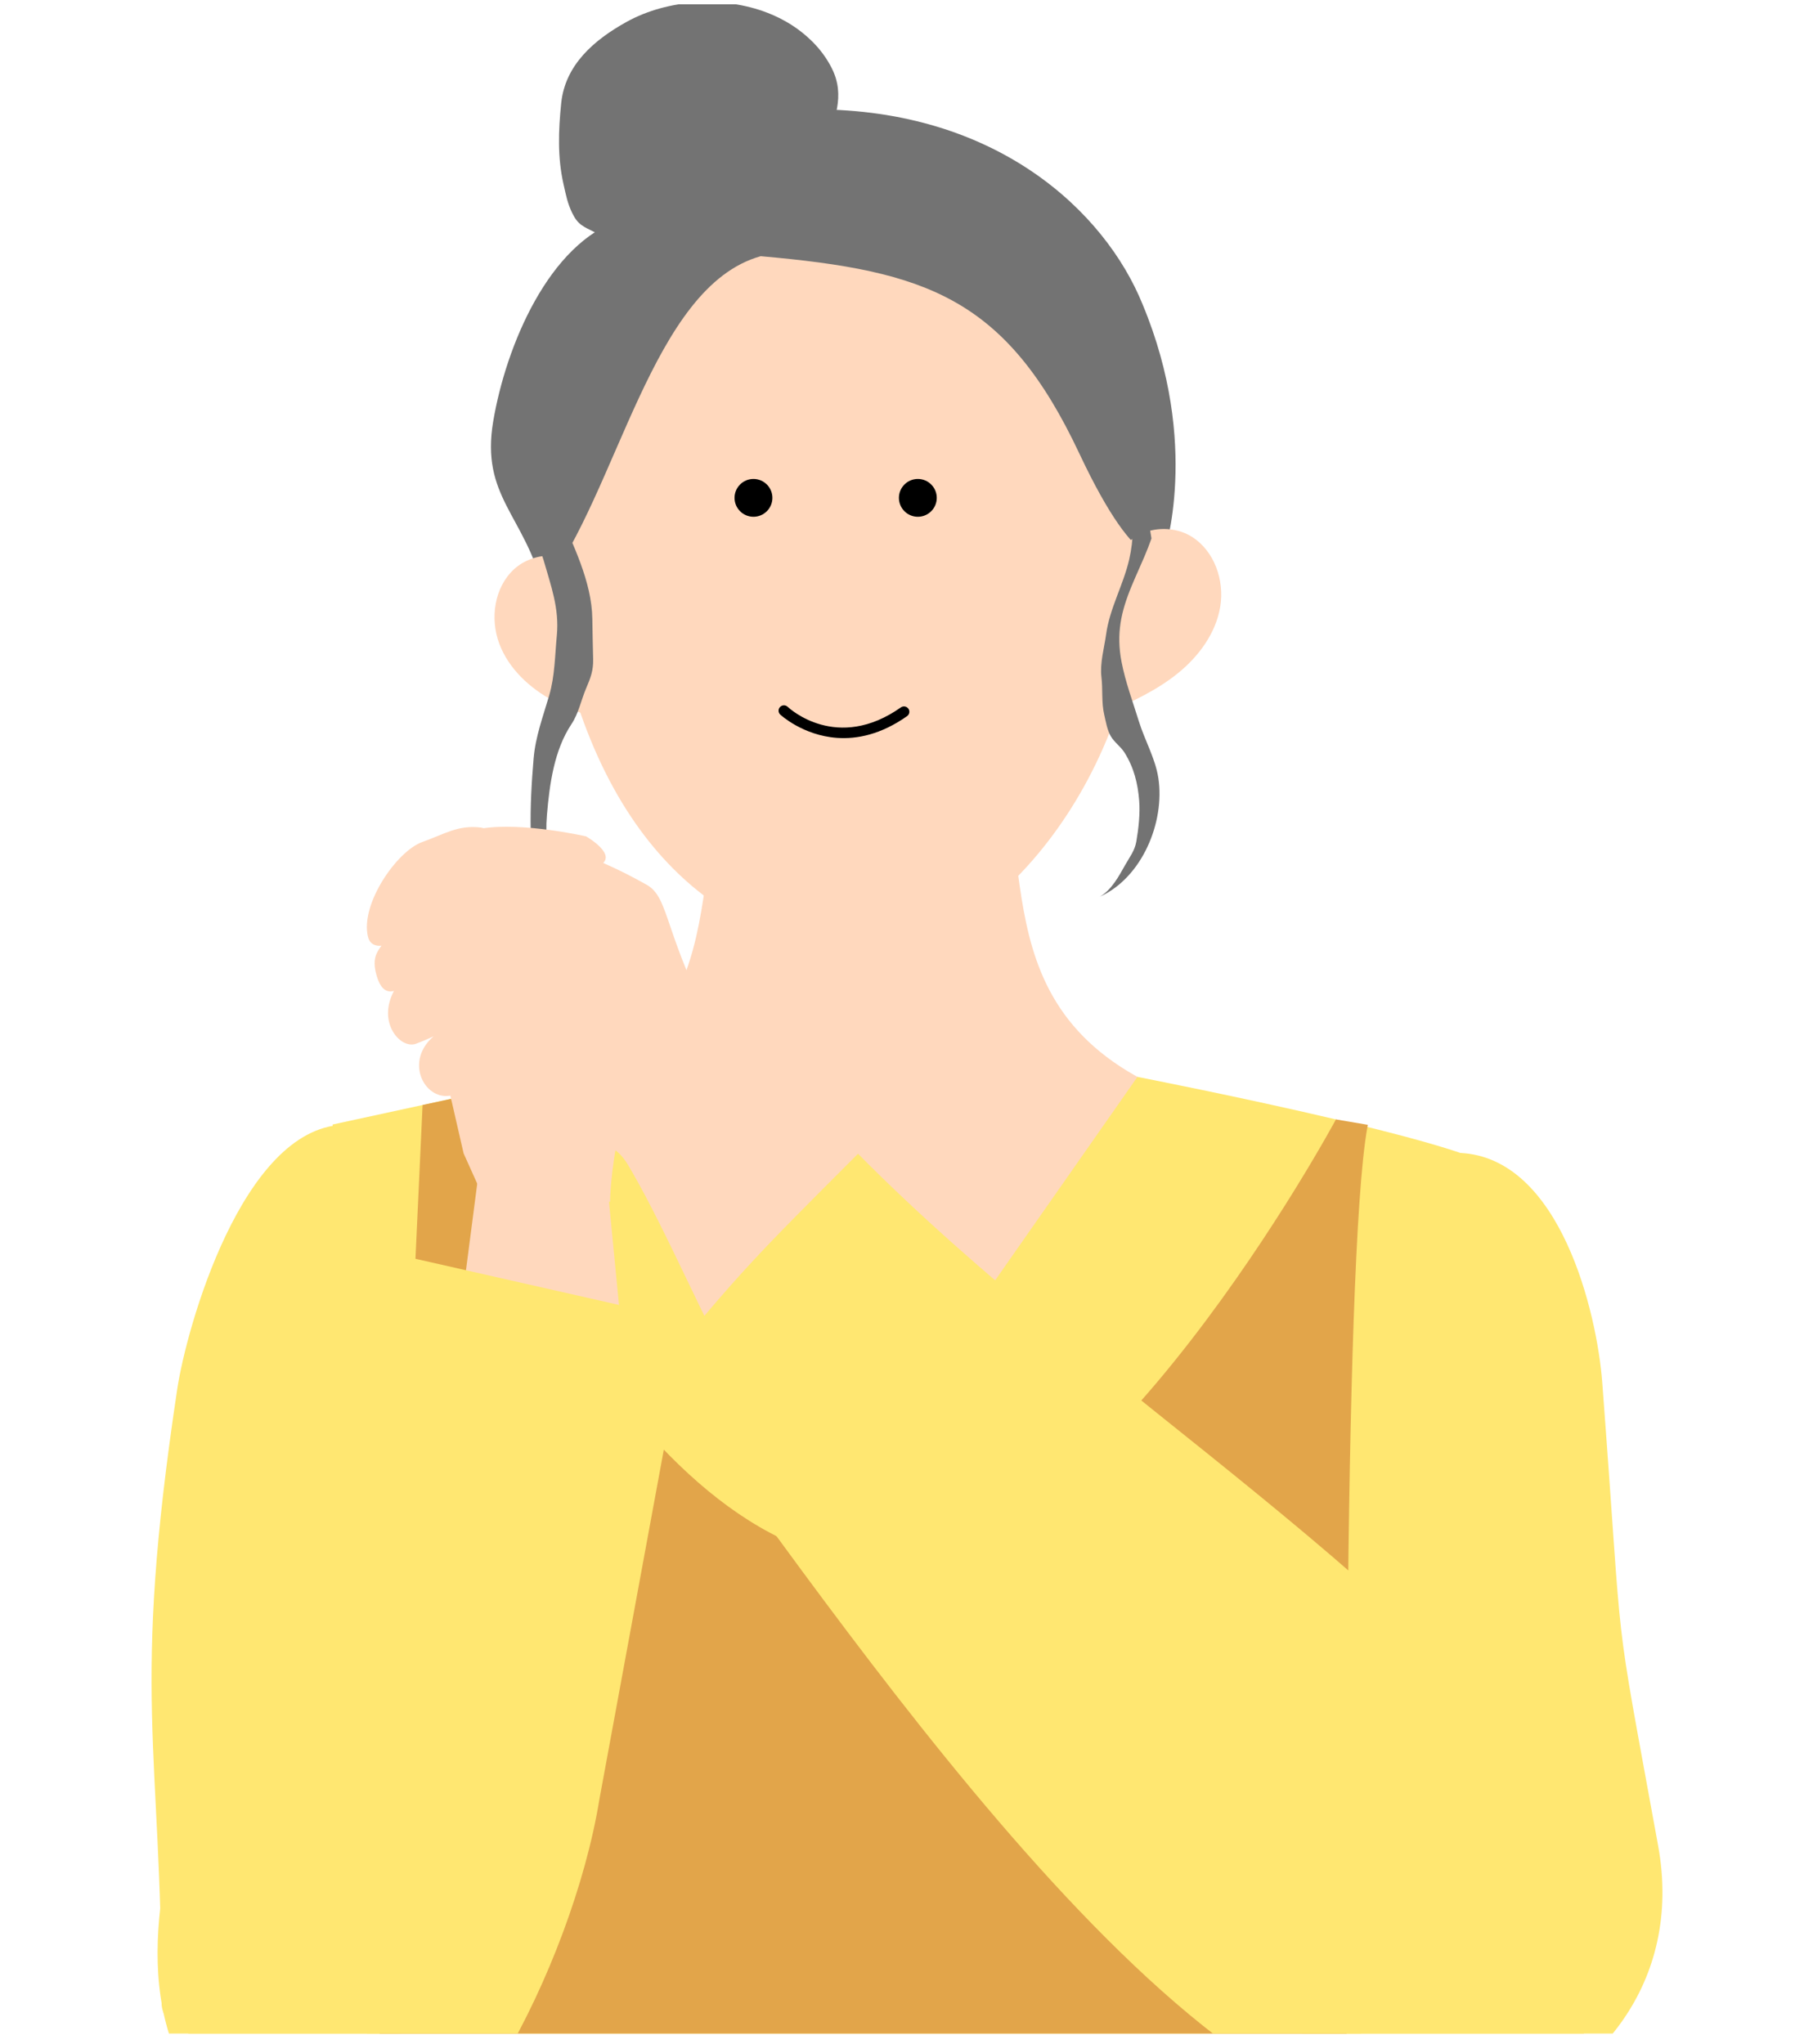 <svg width="90" height="102" viewBox="0 0 90 102" fill="none" xmlns="http://www.w3.org/2000/svg">
<g clip-path="url(#clip0_5318_5142)">
<path d="M35.606 41.155C37.526 41.368 48.516 41.368 50.436 41.155C51.503 47.363 50.441 55.692 70.212 56.742C70.212 72.414 56.724 84.311 43.021 84.311C27.465 84.311 17.784 73.356 17.784 56.024C35.546 56.024 34.539 47.363 35.606 41.155Z" fill="#FFD8BD"/>
<path d="M42.542 6.972C54.971 6.331 57.795 20.855 57.031 29.435C56.04 40.559 48.463 47.307 43.998 47.506C39.482 47.707 32.439 45.575 28.952 35.559C24.797 23.624 27.248 7.761 42.542 6.972Z" fill="#FFD8BD"/>
<path d="M37.59 25.785C38.111 25.785 38.534 25.362 38.534 24.841C38.534 24.321 38.111 23.898 37.59 23.898C37.068 23.898 36.645 24.321 36.645 24.841C36.645 25.362 37.068 25.785 37.59 25.785Z" fill="black"/>
<path d="M45.79 25.785C46.311 25.785 46.734 25.362 46.734 24.841C46.734 24.321 46.311 23.898 45.79 23.898C45.268 23.898 44.846 24.321 44.846 24.841C44.846 25.362 45.268 25.785 45.79 25.785Z" fill="black"/>
<path d="M41.755 36.817C40.049 36.694 38.943 35.67 38.925 35.654C38.818 35.552 38.814 35.383 38.916 35.276C39.018 35.169 39.186 35.165 39.294 35.266C39.393 35.36 41.767 37.536 44.945 35.296C45.065 35.211 45.232 35.24 45.318 35.36C45.403 35.481 45.374 35.647 45.253 35.733C43.948 36.653 42.75 36.888 41.755 36.817L41.755 36.817Z" fill="black"/>
<path d="M30.992 10.956C32.595 7.816 37.427 5.457 40.634 5.457C49.715 5.457 55.121 10.541 57.003 15.187C59.923 22.191 58.067 27.637 58.067 27.637C58.067 27.637 56.891 29.101 53.85 22.634C50.195 14.86 46.227 13.509 37.95 12.784C32.499 14.308 30.843 24.518 27.103 29.392C26.167 25.696 23.973 24.776 24.606 21.022C25.239 17.269 27.384 12.117 30.992 10.956Z" fill="#737373"/>
<path d="M73.287 57.679C72.046 71.001 70.198 80.847 68.644 94.387C68.359 96.886 68.081 99.509 67.824 102.3C67.599 105.719 67.4 108.537 67.228 110.834C67.18 111.462 67.134 112.049 67.093 112.601H18.568C18.556 111.814 18.541 111.057 18.529 110.32C18.319 100.065 17.902 94.311 18.881 83.335C18.89 83.093 18.753 81.295 18.543 78.737C17.908 70.96 16.592 56.11 16.592 56.11L21.082 55.136L22.504 54.828L30.866 53.014L43.081 73.272L56.746 53.733C56.746 53.733 61.878 54.731 66.649 55.855L66.663 55.857C67.188 55.98 67.712 56.106 68.22 56.231C70.254 56.734 72.098 57.24 73.287 57.679Z" fill="#FFE771"/>
<path d="M55.918 27.544C56.563 26.37 58.302 26.064 59.445 26.774C60.589 27.484 61.097 28.964 60.875 30.283C60.652 31.603 59.802 32.755 58.756 33.599C57.71 34.444 56.472 35.018 55.239 35.559C55.231 32.877 54.598 29.951 55.918 27.544Z" fill="#FFD8BD"/>
<path d="M29.257 28.5C28.401 27.466 26.635 27.491 25.646 28.401C24.658 29.311 24.439 30.859 24.907 32.113C25.376 33.368 26.429 34.341 27.616 34.975C28.804 35.61 30.128 35.944 31.442 36.246C30.942 33.61 31.009 30.618 29.257 28.5Z" fill="#FFD8BD"/>
<path d="M27.875 25.499C28.58 27.189 29.525 29.01 29.551 30.886C29.56 31.55 29.575 32.213 29.591 32.877C29.606 33.468 29.461 33.828 29.239 34.35C28.984 34.952 28.872 35.584 28.506 36.137C27.644 37.437 27.418 39.122 27.287 40.654C27.098 42.855 27.766 45.595 29.904 46.742C29.498 46.6 29.013 46.182 28.676 45.946C28.117 45.555 27.743 45.177 27.354 44.628C27.004 44.133 26.94 43.595 26.748 43.027C26.568 42.492 26.487 42.011 26.476 41.445C26.453 40.22 26.518 39.066 26.622 37.842C26.715 36.748 27.092 35.749 27.399 34.7C27.682 33.732 27.685 32.702 27.78 31.702C27.908 30.354 27.485 29.224 27.117 27.941C26.953 27.368 26.595 26.857 26.798 26.273C27.018 25.642 27.446 25.695 27.875 25.499V25.499Z" fill="#737373"/>
<path d="M72.859 57.528C77.857 57.777 79.674 65.534 79.934 68.969C81.054 83.767 80.396 79.311 82.721 92.084C85.252 105.992 64.82 111.139 64.82 99.939C64.82 98.541 64.389 98.61 64.125 93.007C63.849 87.149 64.837 80.611 64.821 74.745C64.81 71.091 64.876 67.351 66.035 63.925C66.809 61.633 70.387 58.57 72.859 57.528Z" fill="#FFE771"/>
<path d="M8.064 99.939C8.064 103.841 23.973 101.401 24.378 99.939C25.734 95.053 24.388 92.619 24.651 87.557C24.928 82.267 25.105 76.971 25.122 71.674C25.13 68.373 25.065 64.996 23.907 61.901C23.131 59.83 19.555 57.066 17.083 56.124C12.084 56.35 9.307 66.228 8.843 69.305C6.523 84.705 8.064 87.067 8.064 99.939Z" fill="#FFE771"/>
<path d="M41.138 7.401C41.616 5.995 42.199 4.793 41.492 3.394C41.251 2.916 40.918 2.465 40.538 2.086C39.896 1.444 39.137 0.966 38.287 0.638C36.096 -0.21 33.325 -0.051 31.26 1.092C29.637 1.991 28.191 3.24 27.997 5.153C27.859 6.517 27.809 7.855 28.115 9.2C28.239 9.745 28.309 10.136 28.549 10.633C28.832 11.216 29.097 11.301 29.684 11.595C30.351 11.93 31.128 12.249 31.888 12.254C33.688 12.266 35.597 11.389 37.179 10.617C37.849 10.29 38.564 10.027 39.192 9.626C39.637 9.342 40.091 9.085 40.558 8.838C40.845 8.686 40.76 8.514 41.138 7.401Z" fill="#737373"/>
<path d="M56.367 23.466C56.915 24.548 57.275 25.681 57.446 26.867C57.338 27.173 57.22 27.475 57.093 27.773C56.887 28.262 56.661 28.742 56.459 29.233C55.921 30.532 55.682 31.624 55.953 33.027C56.148 34.038 56.512 35.003 56.815 35.985C57.106 36.931 57.637 37.836 57.788 38.816C58.125 41.017 56.983 43.788 54.872 44.741C55.451 44.406 55.815 43.729 56.131 43.165C56.358 42.759 56.609 42.458 56.69 41.99C56.801 41.349 56.884 40.598 56.833 39.955C56.765 39.084 56.567 38.295 56.101 37.552C55.907 37.244 55.595 37.044 55.414 36.731C55.236 36.423 55.17 36.01 55.09 35.666C54.944 35.044 55.025 34.418 54.95 33.788C54.867 33.085 55.087 32.346 55.181 31.662C55.361 30.342 56.043 29.193 56.337 27.906C56.555 26.947 56.604 25.836 56.296 24.912C56.236 24.73 56.122 24.479 56.215 24.279C56.287 24.125 56.468 24.074 56.367 23.466L56.367 23.466Z" fill="#737373"/>
<path d="M43.998 63.178C42.224 59.927 37.669 55.087 35.896 51.836C33.076 46.668 33.449 44.815 32.263 44.147C29.309 42.483 27.32 42.035 23.991 41.292C22.835 41.153 22.169 41.623 21.072 42.011C19.8 42.461 17.96 45.117 18.358 46.743C18.512 47.375 19.227 47.207 19.45 47.034C20.409 46.286 21.36 44.21 23.057 43.774C21.527 44.721 20.381 44.627 19.633 46.255C19.14 47.328 18.416 47.413 18.794 48.697C19.459 50.95 21.337 47.6 22.916 47.087C21.532 47.779 20.726 47.788 19.796 49.206C18.681 50.904 19.956 52.383 20.76 52.077C22.965 51.239 23.129 50.583 23.888 50.035C23.312 50.397 22.114 51.22 21.503 51.826C20.046 53.27 21.541 55.391 22.976 54.459C23.614 54.045 24.686 53.828 25.256 53.614C26.34 55.153 27.92 56.342 29.706 56.964C30.055 57.086 30.419 57.19 30.717 57.407C31.063 57.66 31.287 58.042 31.501 58.412C33.349 61.61 35.197 66.108 37.044 69.306C39.046 67.795 43.829 66.572 43.998 63.178L43.998 63.178Z" fill="#FFD8BD"/>
<path d="M68.22 56.232C66.985 62.969 67.141 98.875 67.228 110.835C67.232 111.502 67.238 112.093 67.242 112.601H18.423L18.529 110.32L21.082 55.137L22.504 54.828C22.504 54.828 31.231 78.008 44.164 78.008C54.737 78.008 66.649 55.855 66.649 55.855L66.663 55.857L68.241 56.125C68.235 56.16 68.226 56.195 68.22 56.232Z" fill="#E2A54A"/>
<path d="M21.503 44.183C21.503 44.183 21.975 41.661 24.046 41.337C26.116 41.013 29.241 41.733 29.241 41.733C29.241 41.733 31.315 42.919 29.423 43.354C27.53 43.789 22.048 45.164 21.503 44.183Z" fill="#FFD8BD"/>
<path d="M20.509 46.126L23.129 57.549L24.226 59.99L30.436 59.964C30.436 59.964 30.436 58.555 30.891 56.407C31.346 54.26 31.373 52.4 29.74 50.276C28.107 48.153 25.328 43.426 23.615 43.161C21.902 42.896 20.777 44.428 20.51 46.126L20.509 46.126Z" fill="#FFD8BD"/>
<path d="M31.651 73.064L21.879 73.922L23.864 58.63L30.277 58.882L31.651 73.064Z" fill="#FFD8BD"/>
<path d="M80.861 93.007C71.059 78.701 54.948 69.856 42.806 57.568C37.551 62.829 37.051 63.321 32.727 68.545C40.028 77.823 58.219 106.304 71.09 106.062C77.022 105.978 83.13 98.105 80.861 93.007H80.861Z" fill="#FFE771"/>
<path d="M29.904 89.778L34.304 65.887L20.389 62.733L9.516 87.557C8.577 92.246 6.143 99.042 9.852 104.39C12.222 107.807 17.784 109.09 17.784 109.09C22.388 109.79 28.539 98.168 29.904 89.778H29.904Z" fill="#FFE771"/>
</g>
<defs>
<clipPath id="clip0_5318_5142">
<rect width="90" height="101.25" fill="white" transform="translate(0 0.217)"/>
</clipPath>
</defs>
</svg>
